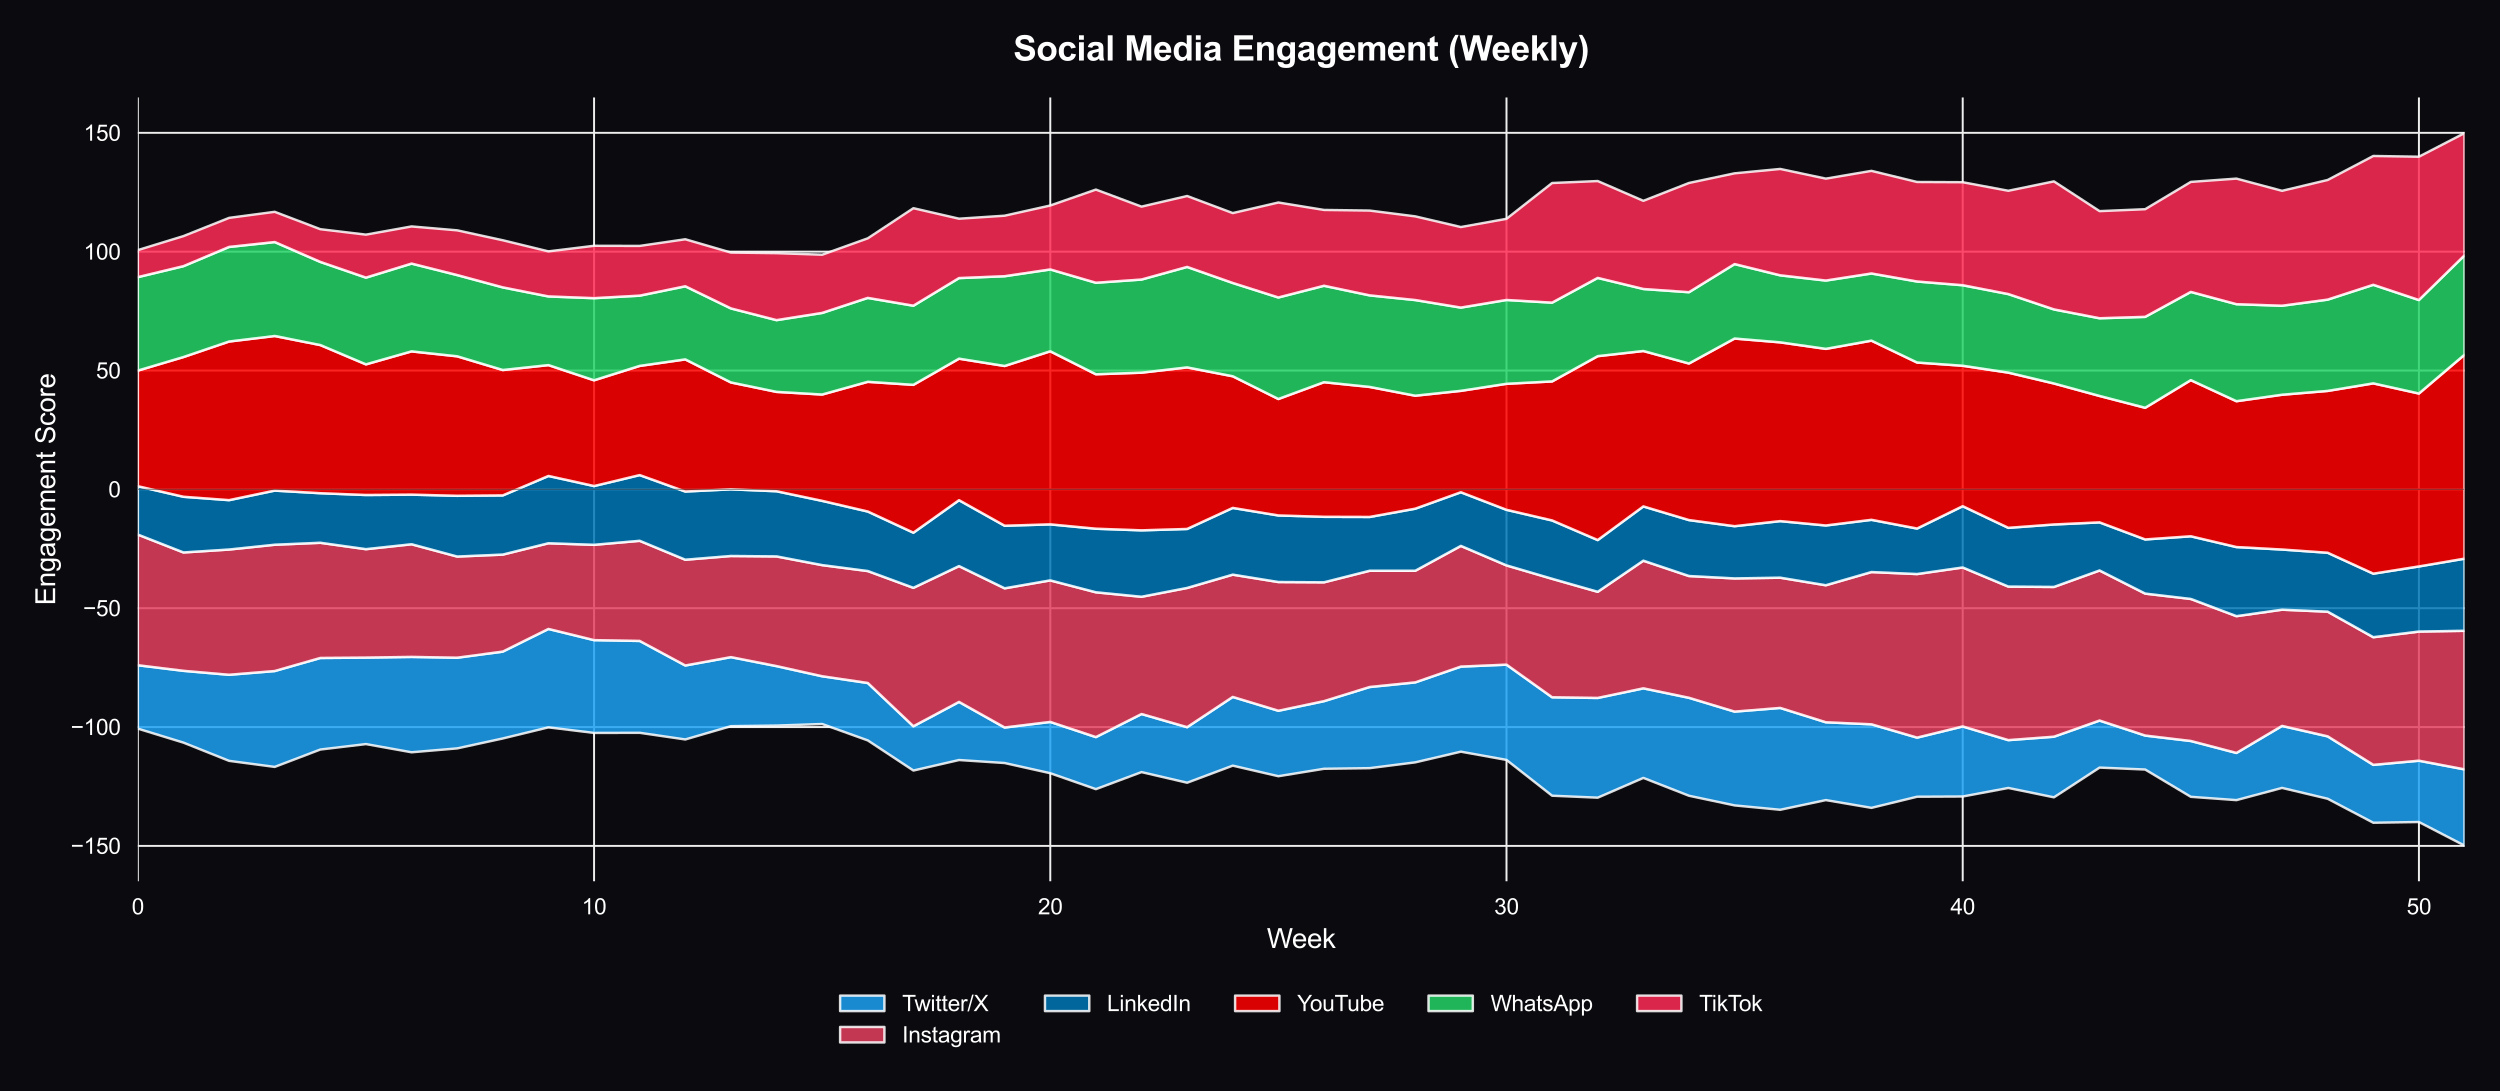<?xml version="1.0" encoding="utf-8" standalone="no"?>
<!DOCTYPE svg PUBLIC "-//W3C//DTD SVG 1.1//EN"
  "http://www.w3.org/Graphics/SVG/1.1/DTD/svg11.dtd">
<svg xmlns:xlink="http://www.w3.org/1999/xlink" viewBox="0 0 1015.464 443.322" xmlns="http://www.w3.org/2000/svg" version="1.1">
 <defs>
  <style type="text/css">*{stroke-linejoin: round; stroke-linecap: butt}</style>
 </defs>
 <g id="figure_1">
  <g id="patch_1">
   <path d="M 0 443.322 
L 1015.464 443.322 
L 1015.464 0 
L 0 0 
z
" style="fill: #0a0a0f"/>
  </g>
  <g id="axes_1">
   <g id="patch_2">
    <path d="M 55.994 357.952 
L 1001.064 357.952 
L 1001.064 39.592 
L 55.994 39.592 
z
" style="fill: #0a0a0f"/>
   </g>
   <g id="matplotlib.axis_1">
    <g id="xtick_1">
     <g id="line2d_1">
      <path d="M 55.994 357.952 
L 55.994 39.592 
" clip-path="url(#p0d29f11cd7)" style="fill: none; stroke: #eeeeee; stroke-width: 0.8; stroke-linecap: round"/>
     </g>
     <g id="text_1">
      <!-- 0 -->
      <g style="fill: #ffffff" transform="translate(53.491 371.394) scale(0.09 -0.09)">
       <defs>
        <path id="ArialMT-30" d="M 266 2259 
Q 266 3072 433 3567 
Q 600 4063 929 4331 
Q 1259 4600 1759 4600 
Q 2128 4600 2406 4451 
Q 2684 4303 2865 4023 
Q 3047 3744 3150 3342 
Q 3253 2941 3253 2259 
Q 3253 1453 3087 958 
Q 2922 463 2592 192 
Q 2263 -78 1759 -78 
Q 1097 -78 719 397 
Q 266 969 266 2259 
z
M 844 2259 
Q 844 1131 1108 757 
Q 1372 384 1759 384 
Q 2147 384 2411 759 
Q 2675 1134 2675 2259 
Q 2675 3391 2411 3762 
Q 2147 4134 1753 4134 
Q 1366 4134 1134 3806 
Q 844 3388 844 2259 
z
" transform="scale(0.016)"/>
       </defs>
       <use xlink:href="#ArialMT-30"/>
      </g>
     </g>
    </g>
    <g id="xtick_2">
     <g id="line2d_2">
      <path d="M 241.302 357.952 
L 241.302 39.592 
" clip-path="url(#p0d29f11cd7)" style="fill: none; stroke: #eeeeee; stroke-width: 0.8; stroke-linecap: round"/>
     </g>
     <g id="text_2">
      <!-- 10 -->
      <g style="fill: #ffffff" transform="translate(236.297 371.394) scale(0.09 -0.09)">
       <defs>
        <path id="ArialMT-31" d="M 2384 0 
L 1822 0 
L 1822 3584 
Q 1619 3391 1289 3197 
Q 959 3003 697 2906 
L 697 3450 
Q 1169 3672 1522 3987 
Q 1875 4303 2022 4600 
L 2384 4600 
L 2384 0 
z
" transform="scale(0.016)"/>
       </defs>
       <use xlink:href="#ArialMT-31"/>
       <use xlink:href="#ArialMT-30" transform="translate(55.615 0)"/>
      </g>
     </g>
    </g>
    <g id="xtick_3">
     <g id="line2d_3">
      <path d="M 426.61 357.952 
L 426.61 39.592 
" clip-path="url(#p0d29f11cd7)" style="fill: none; stroke: #eeeeee; stroke-width: 0.8; stroke-linecap: round"/>
     </g>
     <g id="text_3">
      <!-- 20 -->
      <g style="fill: #ffffff" transform="translate(421.605 371.394) scale(0.09 -0.09)">
       <defs>
        <path id="ArialMT-32" d="M 3222 541 
L 3222 0 
L 194 0 
Q 188 203 259 391 
Q 375 700 629 1000 
Q 884 1300 1366 1694 
Q 2113 2306 2375 2664 
Q 2638 3022 2638 3341 
Q 2638 3675 2398 3904 
Q 2159 4134 1775 4134 
Q 1369 4134 1125 3890 
Q 881 3647 878 3216 
L 300 3275 
Q 359 3922 746 4261 
Q 1134 4600 1788 4600 
Q 2447 4600 2831 4234 
Q 3216 3869 3216 3328 
Q 3216 3053 3103 2787 
Q 2991 2522 2730 2228 
Q 2469 1934 1863 1422 
Q 1356 997 1212 845 
Q 1069 694 975 541 
L 3222 541 
z
" transform="scale(0.016)"/>
       </defs>
       <use xlink:href="#ArialMT-32"/>
       <use xlink:href="#ArialMT-30" transform="translate(55.615 0)"/>
      </g>
     </g>
    </g>
    <g id="xtick_4">
     <g id="line2d_4">
      <path d="M 611.917 357.952 
L 611.917 39.592 
" clip-path="url(#p0d29f11cd7)" style="fill: none; stroke: #eeeeee; stroke-width: 0.8; stroke-linecap: round"/>
     </g>
     <g id="text_4">
      <!-- 30 -->
      <g style="fill: #ffffff" transform="translate(606.913 371.394) scale(0.09 -0.09)">
       <defs>
        <path id="ArialMT-33" d="M 269 1209 
L 831 1284 
Q 928 806 1161 595 
Q 1394 384 1728 384 
Q 2125 384 2398 659 
Q 2672 934 2672 1341 
Q 2672 1728 2419 1979 
Q 2166 2231 1775 2231 
Q 1616 2231 1378 2169 
L 1441 2663 
Q 1497 2656 1531 2656 
Q 1891 2656 2178 2843 
Q 2466 3031 2466 3422 
Q 2466 3731 2256 3934 
Q 2047 4138 1716 4138 
Q 1388 4138 1169 3931 
Q 950 3725 888 3313 
L 325 3413 
Q 428 3978 793 4289 
Q 1159 4600 1703 4600 
Q 2078 4600 2393 4439 
Q 2709 4278 2876 4000 
Q 3044 3722 3044 3409 
Q 3044 3113 2884 2869 
Q 2725 2625 2413 2481 
Q 2819 2388 3044 2092 
Q 3269 1797 3269 1353 
Q 3269 753 2831 336 
Q 2394 -81 1725 -81 
Q 1122 -81 723 278 
Q 325 638 269 1209 
z
" transform="scale(0.016)"/>
       </defs>
       <use xlink:href="#ArialMT-33"/>
       <use xlink:href="#ArialMT-30" transform="translate(55.615 0)"/>
      </g>
     </g>
    </g>
    <g id="xtick_5">
     <g id="line2d_5">
      <path d="M 797.225 357.952 
L 797.225 39.592 
" clip-path="url(#p0d29f11cd7)" style="fill: none; stroke: #eeeeee; stroke-width: 0.8; stroke-linecap: round"/>
     </g>
     <g id="text_5">
      <!-- 40 -->
      <g style="fill: #ffffff" transform="translate(792.22 371.394) scale(0.09 -0.09)">
       <defs>
        <path id="ArialMT-34" d="M 2069 0 
L 2069 1097 
L 81 1097 
L 81 1613 
L 2172 4581 
L 2631 4581 
L 2631 1613 
L 3250 1613 
L 3250 1097 
L 2631 1097 
L 2631 0 
L 2069 0 
z
M 2069 1613 
L 2069 3678 
L 634 1613 
L 2069 1613 
z
" transform="scale(0.016)"/>
       </defs>
       <use xlink:href="#ArialMT-34"/>
       <use xlink:href="#ArialMT-30" transform="translate(55.615 0)"/>
      </g>
     </g>
    </g>
    <g id="xtick_6">
     <g id="line2d_6">
      <path d="M 982.533 357.952 
L 982.533 39.592 
" clip-path="url(#p0d29f11cd7)" style="fill: none; stroke: #eeeeee; stroke-width: 0.8; stroke-linecap: round"/>
     </g>
     <g id="text_6">
      <!-- 50 -->
      <g style="fill: #ffffff" transform="translate(977.528 371.394) scale(0.09 -0.09)">
       <defs>
        <path id="ArialMT-35" d="M 266 1200 
L 856 1250 
Q 922 819 1161 601 
Q 1400 384 1738 384 
Q 2144 384 2425 690 
Q 2706 997 2706 1503 
Q 2706 1984 2436 2262 
Q 2166 2541 1728 2541 
Q 1456 2541 1237 2417 
Q 1019 2294 894 2097 
L 366 2166 
L 809 4519 
L 3088 4519 
L 3088 3981 
L 1259 3981 
L 1013 2750 
Q 1425 3038 1878 3038 
Q 2478 3038 2890 2622 
Q 3303 2206 3303 1553 
Q 3303 931 2941 478 
Q 2500 -78 1738 -78 
Q 1113 -78 717 272 
Q 322 622 266 1200 
z
" transform="scale(0.016)"/>
       </defs>
       <use xlink:href="#ArialMT-35"/>
       <use xlink:href="#ArialMT-30" transform="translate(55.615 0)"/>
      </g>
     </g>
    </g>
    <g id="text_7">
     <!-- Week -->
     <g style="fill: #ffffff" transform="translate(514.567 385.056) scale(0.11 -0.11)">
      <defs>
       <path id="ArialMT-57" d="M 1294 0 
L 78 4581 
L 700 4581 
L 1397 1578 
Q 1509 1106 1591 641 
Q 1766 1375 1797 1488 
L 2669 4581 
L 3400 4581 
L 4056 2263 
Q 4303 1400 4413 641 
Q 4500 1075 4641 1638 
L 5359 4581 
L 5969 4581 
L 4713 0 
L 4128 0 
L 3163 3491 
Q 3041 3928 3019 4028 
Q 2947 3713 2884 3491 
L 1913 0 
L 1294 0 
z
" transform="scale(0.016)"/>
       <path id="ArialMT-65" d="M 2694 1069 
L 3275 997 
Q 3138 488 2766 206 
Q 2394 -75 1816 -75 
Q 1088 -75 661 373 
Q 234 822 234 1631 
Q 234 2469 665 2931 
Q 1097 3394 1784 3394 
Q 2450 3394 2872 2941 
Q 3294 2488 3294 1666 
Q 3294 1616 3291 1516 
L 816 1516 
Q 847 969 1125 678 
Q 1403 388 1819 388 
Q 2128 388 2347 550 
Q 2566 713 2694 1069 
z
M 847 1978 
L 2700 1978 
Q 2663 2397 2488 2606 
Q 2219 2931 1791 2931 
Q 1403 2931 1139 2672 
Q 875 2413 847 1978 
z
" transform="scale(0.016)"/>
       <path id="ArialMT-6b" d="M 425 0 
L 425 4581 
L 988 4581 
L 988 1969 
L 2319 3319 
L 3047 3319 
L 1778 2088 
L 3175 0 
L 2481 0 
L 1384 1697 
L 988 1316 
L 988 0 
L 425 0 
z
" transform="scale(0.016)"/>
      </defs>
      <use xlink:href="#ArialMT-57"/>
      <use xlink:href="#ArialMT-65" transform="translate(92.635 0)"/>
      <use xlink:href="#ArialMT-65" transform="translate(148.25 0)"/>
      <use xlink:href="#ArialMT-6b" transform="translate(203.865 0)"/>
     </g>
    </g>
   </g>
   <g id="matplotlib.axis_2">
    <g id="ytick_1">
     <g id="line2d_7">
      <path d="M 55.994 343.589 
L 1001.064 343.589 
" clip-path="url(#p0d29f11cd7)" style="fill: none; stroke: #eeeeee; stroke-width: 0.8; stroke-linecap: round"/>
     </g>
     <g id="text_8">
      <!-- −150 -->
      <g style="fill: #ffffff" transform="translate(28.723 346.81) scale(0.09 -0.09)">
       <defs>
        <path id="ArialMT-2212" d="M 3381 1997 
L 356 1997 
L 356 2522 
L 3381 2522 
L 3381 1997 
z
" transform="scale(0.016)"/>
       </defs>
       <use xlink:href="#ArialMT-2212"/>
       <use xlink:href="#ArialMT-31" transform="translate(58.398 0)"/>
       <use xlink:href="#ArialMT-35" transform="translate(114.014 0)"/>
       <use xlink:href="#ArialMT-30" transform="translate(169.629 0)"/>
      </g>
     </g>
    </g>
    <g id="ytick_2">
     <g id="line2d_8">
      <path d="M 55.994 295.317 
L 1001.064 295.317 
" clip-path="url(#p0d29f11cd7)" style="fill: none; stroke: #eeeeee; stroke-width: 0.8; stroke-linecap: round"/>
     </g>
     <g id="text_9">
      <!-- −100 -->
      <g style="fill: #ffffff" transform="translate(28.723 298.538) scale(0.09 -0.09)">
       <use xlink:href="#ArialMT-2212"/>
       <use xlink:href="#ArialMT-31" transform="translate(58.398 0)"/>
       <use xlink:href="#ArialMT-30" transform="translate(114.014 0)"/>
       <use xlink:href="#ArialMT-30" transform="translate(169.629 0)"/>
      </g>
     </g>
    </g>
    <g id="ytick_3">
     <g id="line2d_9">
      <path d="M 55.994 247.044 
L 1001.064 247.044 
" clip-path="url(#p0d29f11cd7)" style="fill: none; stroke: #eeeeee; stroke-width: 0.8; stroke-linecap: round"/>
     </g>
     <g id="text_10">
      <!-- −50 -->
      <g style="fill: #ffffff" transform="translate(33.728 250.265) scale(0.09 -0.09)">
       <use xlink:href="#ArialMT-2212"/>
       <use xlink:href="#ArialMT-35" transform="translate(58.398 0)"/>
       <use xlink:href="#ArialMT-30" transform="translate(114.014 0)"/>
      </g>
     </g>
    </g>
    <g id="ytick_4">
     <g id="line2d_10">
      <path d="M 55.994 198.772 
L 1001.064 198.772 
" clip-path="url(#p0d29f11cd7)" style="fill: none; stroke: #eeeeee; stroke-width: 0.8; stroke-linecap: round"/>
     </g>
     <g id="text_11">
      <!-- 0 -->
      <g style="fill: #ffffff" transform="translate(43.989 201.993) scale(0.09 -0.09)">
       <use xlink:href="#ArialMT-30"/>
      </g>
     </g>
    </g>
    <g id="ytick_5">
     <g id="line2d_11">
      <path d="M 55.994 150.499 
L 1001.064 150.499 
" clip-path="url(#p0d29f11cd7)" style="fill: none; stroke: #eeeeee; stroke-width: 0.8; stroke-linecap: round"/>
     </g>
     <g id="text_12">
      <!-- 50 -->
      <g style="fill: #ffffff" transform="translate(38.984 153.72) scale(0.09 -0.09)">
       <use xlink:href="#ArialMT-35"/>
       <use xlink:href="#ArialMT-30" transform="translate(55.615 0)"/>
      </g>
     </g>
    </g>
    <g id="ytick_6">
     <g id="line2d_12">
      <path d="M 55.994 102.226 
L 1001.064 102.226 
" clip-path="url(#p0d29f11cd7)" style="fill: none; stroke: #eeeeee; stroke-width: 0.8; stroke-linecap: round"/>
     </g>
     <g id="text_13">
      <!-- 100 -->
      <g style="fill: #ffffff" transform="translate(33.979 105.447) scale(0.09 -0.09)">
       <use xlink:href="#ArialMT-31"/>
       <use xlink:href="#ArialMT-30" transform="translate(55.615 0)"/>
       <use xlink:href="#ArialMT-30" transform="translate(111.23 0)"/>
      </g>
     </g>
    </g>
    <g id="ytick_7">
     <g id="line2d_13">
      <path d="M 55.994 53.954 
L 1001.064 53.954 
" clip-path="url(#p0d29f11cd7)" style="fill: none; stroke: #eeeeee; stroke-width: 0.8; stroke-linecap: round"/>
     </g>
     <g id="text_14">
      <!-- 150 -->
      <g style="fill: #ffffff" transform="translate(33.979 57.175) scale(0.09 -0.09)">
       <use xlink:href="#ArialMT-31"/>
       <use xlink:href="#ArialMT-35" transform="translate(55.615 0)"/>
       <use xlink:href="#ArialMT-30" transform="translate(111.23 0)"/>
      </g>
     </g>
    </g>
    <g id="text_15">
     <!-- Engagement Score -->
     <g style="fill: #ffffff" transform="translate(22.408 245.854) rotate(-90) scale(0.11 -0.11)">
      <defs>
       <path id="ArialMT-45" d="M 506 0 
L 506 4581 
L 3819 4581 
L 3819 4041 
L 1113 4041 
L 1113 2638 
L 3647 2638 
L 3647 2100 
L 1113 2100 
L 1113 541 
L 3925 541 
L 3925 0 
L 506 0 
z
" transform="scale(0.016)"/>
       <path id="ArialMT-6e" d="M 422 0 
L 422 3319 
L 928 3319 
L 928 2847 
Q 1294 3394 1984 3394 
Q 2284 3394 2536 3286 
Q 2788 3178 2913 3003 
Q 3038 2828 3088 2588 
Q 3119 2431 3119 2041 
L 3119 0 
L 2556 0 
L 2556 2019 
Q 2556 2363 2490 2533 
Q 2425 2703 2258 2804 
Q 2091 2906 1866 2906 
Q 1506 2906 1245 2678 
Q 984 2450 984 1813 
L 984 0 
L 422 0 
z
" transform="scale(0.016)"/>
       <path id="ArialMT-67" d="M 319 -275 
L 866 -356 
Q 900 -609 1056 -725 
Q 1266 -881 1628 -881 
Q 2019 -881 2231 -725 
Q 2444 -569 2519 -288 
Q 2563 -116 2559 434 
Q 2191 0 1641 0 
Q 956 0 581 494 
Q 206 988 206 1678 
Q 206 2153 378 2554 
Q 550 2956 876 3175 
Q 1203 3394 1644 3394 
Q 2231 3394 2613 2919 
L 2613 3319 
L 3131 3319 
L 3131 450 
Q 3131 -325 2973 -648 
Q 2816 -972 2473 -1159 
Q 2131 -1347 1631 -1347 
Q 1038 -1347 672 -1080 
Q 306 -813 319 -275 
z
M 784 1719 
Q 784 1066 1043 766 
Q 1303 466 1694 466 
Q 2081 466 2343 764 
Q 2606 1063 2606 1700 
Q 2606 2309 2336 2618 
Q 2066 2928 1684 2928 
Q 1309 2928 1046 2623 
Q 784 2319 784 1719 
z
" transform="scale(0.016)"/>
       <path id="ArialMT-61" d="M 2588 409 
Q 2275 144 1986 34 
Q 1697 -75 1366 -75 
Q 819 -75 525 192 
Q 231 459 231 875 
Q 231 1119 342 1320 
Q 453 1522 633 1644 
Q 813 1766 1038 1828 
Q 1203 1872 1538 1913 
Q 2219 1994 2541 2106 
Q 2544 2222 2544 2253 
Q 2544 2597 2384 2738 
Q 2169 2928 1744 2928 
Q 1347 2928 1158 2789 
Q 969 2650 878 2297 
L 328 2372 
Q 403 2725 575 2942 
Q 747 3159 1072 3276 
Q 1397 3394 1825 3394 
Q 2250 3394 2515 3294 
Q 2781 3194 2906 3042 
Q 3031 2891 3081 2659 
Q 3109 2516 3109 2141 
L 3109 1391 
Q 3109 606 3145 398 
Q 3181 191 3288 0 
L 2700 0 
Q 2613 175 2588 409 
z
M 2541 1666 
Q 2234 1541 1622 1453 
Q 1275 1403 1131 1340 
Q 988 1278 909 1158 
Q 831 1038 831 891 
Q 831 666 1001 516 
Q 1172 366 1500 366 
Q 1825 366 2078 508 
Q 2331 650 2450 897 
Q 2541 1088 2541 1459 
L 2541 1666 
z
" transform="scale(0.016)"/>
       <path id="ArialMT-6d" d="M 422 0 
L 422 3319 
L 925 3319 
L 925 2853 
Q 1081 3097 1340 3245 
Q 1600 3394 1931 3394 
Q 2300 3394 2536 3241 
Q 2772 3088 2869 2813 
Q 3263 3394 3894 3394 
Q 4388 3394 4653 3120 
Q 4919 2847 4919 2278 
L 4919 0 
L 4359 0 
L 4359 2091 
Q 4359 2428 4304 2576 
Q 4250 2725 4106 2815 
Q 3963 2906 3769 2906 
Q 3419 2906 3187 2673 
Q 2956 2441 2956 1928 
L 2956 0 
L 2394 0 
L 2394 2156 
Q 2394 2531 2256 2718 
Q 2119 2906 1806 2906 
Q 1569 2906 1367 2781 
Q 1166 2656 1075 2415 
Q 984 2175 984 1722 
L 984 0 
L 422 0 
z
" transform="scale(0.016)"/>
       <path id="ArialMT-74" d="M 1650 503 
L 1731 6 
Q 1494 -44 1306 -44 
Q 1000 -44 831 53 
Q 663 150 594 308 
Q 525 466 525 972 
L 525 2881 
L 113 2881 
L 113 3319 
L 525 3319 
L 525 4141 
L 1084 4478 
L 1084 3319 
L 1650 3319 
L 1650 2881 
L 1084 2881 
L 1084 941 
Q 1084 700 1114 631 
Q 1144 563 1211 522 
Q 1278 481 1403 481 
Q 1497 481 1650 503 
z
" transform="scale(0.016)"/>
       <path id="ArialMT-20" transform="scale(0.016)"/>
       <path id="ArialMT-53" d="M 288 1472 
L 859 1522 
Q 900 1178 1048 958 
Q 1197 738 1509 602 
Q 1822 466 2213 466 
Q 2559 466 2825 569 
Q 3091 672 3220 851 
Q 3350 1031 3350 1244 
Q 3350 1459 3225 1620 
Q 3100 1781 2813 1891 
Q 2628 1963 1997 2114 
Q 1366 2266 1113 2400 
Q 784 2572 623 2826 
Q 463 3081 463 3397 
Q 463 3744 659 4045 
Q 856 4347 1234 4503 
Q 1613 4659 2075 4659 
Q 2584 4659 2973 4495 
Q 3363 4331 3572 4012 
Q 3781 3694 3797 3291 
L 3216 3247 
Q 3169 3681 2898 3903 
Q 2628 4125 2100 4125 
Q 1550 4125 1298 3923 
Q 1047 3722 1047 3438 
Q 1047 3191 1225 3031 
Q 1400 2872 2139 2705 
Q 2878 2538 3153 2413 
Q 3553 2228 3743 1945 
Q 3934 1663 3934 1294 
Q 3934 928 3725 604 
Q 3516 281 3123 101 
Q 2731 -78 2241 -78 
Q 1619 -78 1198 103 
Q 778 284 539 648 
Q 300 1013 288 1472 
z
" transform="scale(0.016)"/>
       <path id="ArialMT-63" d="M 2588 1216 
L 3141 1144 
Q 3050 572 2676 248 
Q 2303 -75 1759 -75 
Q 1078 -75 664 370 
Q 250 816 250 1647 
Q 250 2184 428 2587 
Q 606 2991 970 3192 
Q 1334 3394 1763 3394 
Q 2303 3394 2647 3120 
Q 2991 2847 3088 2344 
L 2541 2259 
Q 2463 2594 2264 2762 
Q 2066 2931 1784 2931 
Q 1359 2931 1093 2626 
Q 828 2322 828 1663 
Q 828 994 1084 691 
Q 1341 388 1753 388 
Q 2084 388 2306 591 
Q 2528 794 2588 1216 
z
" transform="scale(0.016)"/>
       <path id="ArialMT-6f" d="M 213 1659 
Q 213 2581 725 3025 
Q 1153 3394 1769 3394 
Q 2453 3394 2887 2945 
Q 3322 2497 3322 1706 
Q 3322 1066 3130 698 
Q 2938 331 2570 128 
Q 2203 -75 1769 -75 
Q 1072 -75 642 372 
Q 213 819 213 1659 
z
M 791 1659 
Q 791 1022 1069 705 
Q 1347 388 1769 388 
Q 2188 388 2466 706 
Q 2744 1025 2744 1678 
Q 2744 2294 2464 2611 
Q 2184 2928 1769 2928 
Q 1347 2928 1069 2612 
Q 791 2297 791 1659 
z
" transform="scale(0.016)"/>
       <path id="ArialMT-72" d="M 416 0 
L 416 3319 
L 922 3319 
L 922 2816 
Q 1116 3169 1280 3281 
Q 1444 3394 1641 3394 
Q 1925 3394 2219 3213 
L 2025 2691 
Q 1819 2813 1613 2813 
Q 1428 2813 1281 2702 
Q 1134 2591 1072 2394 
Q 978 2094 978 1738 
L 978 0 
L 416 0 
z
" transform="scale(0.016)"/>
      </defs>
      <use xlink:href="#ArialMT-45"/>
      <use xlink:href="#ArialMT-6e" transform="translate(66.699 0)"/>
      <use xlink:href="#ArialMT-67" transform="translate(122.314 0)"/>
      <use xlink:href="#ArialMT-61" transform="translate(177.93 0)"/>
      <use xlink:href="#ArialMT-67" transform="translate(233.545 0)"/>
      <use xlink:href="#ArialMT-65" transform="translate(289.16 0)"/>
      <use xlink:href="#ArialMT-6d" transform="translate(344.775 0)"/>
      <use xlink:href="#ArialMT-65" transform="translate(428.076 0)"/>
      <use xlink:href="#ArialMT-6e" transform="translate(483.691 0)"/>
      <use xlink:href="#ArialMT-74" transform="translate(539.307 0)"/>
      <use xlink:href="#ArialMT-20" transform="translate(567.09 0)"/>
      <use xlink:href="#ArialMT-53" transform="translate(594.873 0)"/>
      <use xlink:href="#ArialMT-63" transform="translate(661.572 0)"/>
      <use xlink:href="#ArialMT-6f" transform="translate(711.572 0)"/>
      <use xlink:href="#ArialMT-72" transform="translate(767.188 0)"/>
      <use xlink:href="#ArialMT-65" transform="translate(800.488 0)"/>
     </g>
    </g>
   </g>
   <g id="FillBetweenPolyCollection_1">
    <defs>
     <path id="m91af6828e8" d="M 55.994 -173.118 
L 55.994 -147.364 
L 74.525 -141.672 
L 93.055 -134.272 
L 111.586 -131.814 
L 130.117 -138.873 
L 148.648 -141.084 
L 167.179 -137.751 
L 185.709 -139.334 
L 204.24 -143.366 
L 222.771 -147.884 
L 241.302 -145.613 
L 259.833 -145.665 
L 278.363 -142.963 
L 296.894 -148.363 
L 315.425 -148.607 
L 333.956 -149.237 
L 352.486 -142.578 
L 371.017 -130.341 
L 389.548 -134.608 
L 408.079 -133.39 
L 426.61 -129.251 
L 445.14 -122.783 
L 463.671 -129.704 
L 482.202 -125.388 
L 500.733 -132.325 
L 519.264 -128.032 
L 537.794 -131.052 
L 556.325 -131.305 
L 574.856 -133.658 
L 593.387 -137.998 
L 611.917 -134.654 
L 630.448 -120.113 
L 648.979 -119.317 
L 667.51 -127.348 
L 686.041 -120.097 
L 704.571 -116.173 
L 723.102 -114.402 
L 741.633 -118.334 
L 760.164 -115.18 
L 778.694 -119.698 
L 797.225 -119.793 
L 815.756 -123.264 
L 834.287 -119.455 
L 852.818 -131.536 
L 871.348 -130.751 
L 889.879 -119.666 
L 908.41 -118.323 
L 926.941 -123.283 
L 945.472 -118.88 
L 964.002 -109.131 
L 982.533 -109.433 
L 1001.064 -99.841 
L 1001.064 -130.81 
L 1001.064 -130.81 
L 982.533 -134.337 
L 964.002 -132.646 
L 945.472 -144.222 
L 926.941 -148.466 
L 908.41 -137.482 
L 889.879 -142.344 
L 871.348 -144.548 
L 852.818 -150.645 
L 834.287 -144.082 
L 815.756 -142.692 
L 797.225 -148.254 
L 778.694 -143.707 
L 760.164 -149.12 
L 741.633 -149.947 
L 723.102 -155.77 
L 704.571 -154.273 
L 686.041 -159.883 
L 667.51 -163.73 
L 648.979 -159.826 
L 630.448 -160.101 
L 611.917 -173.35 
L 593.387 -172.556 
L 574.856 -166.146 
L 556.325 -164.263 
L 537.794 -158.52 
L 519.264 -154.619 
L 500.733 -160.234 
L 482.202 -147.952 
L 463.671 -153.292 
L 445.14 -143.921 
L 426.61 -150.082 
L 408.079 -147.816 
L 389.548 -158.213 
L 371.017 -148.323 
L 352.486 -165.904 
L 333.956 -168.636 
L 315.425 -172.757 
L 296.894 -176.404 
L 278.363 -173.006 
L 259.833 -182.984 
L 241.302 -183.311 
L 222.771 -187.85 
L 204.24 -178.658 
L 185.709 -176.166 
L 167.179 -176.493 
L 148.648 -176.213 
L 130.117 -176.063 
L 111.586 -170.755 
L 93.055 -169.236 
L 74.525 -170.844 
L 55.994 -173.118 
z
" style="stroke: #ffffff; stroke-opacity: 0.85"/>
    </defs>
    <g clip-path="url(#p0d29f11cd7)">
     <use xlink:href="#m91af6828e8" x="0" y="443.322" style="fill: #1da1f2; fill-opacity: 0.85; stroke: #ffffff; stroke-opacity: 0.85"/>
    </g>
   </g>
   <g id="FillBetweenPolyCollection_2">
    <defs>
     <path id="mb4e270656f" d="M 55.994 -226.184 
L 55.994 -173.118 
L 74.525 -170.844 
L 93.055 -169.236 
L 111.586 -170.755 
L 130.117 -176.063 
L 148.648 -176.213 
L 167.179 -176.493 
L 185.709 -176.166 
L 204.24 -178.658 
L 222.771 -187.85 
L 241.302 -183.311 
L 259.833 -182.984 
L 278.363 -173.006 
L 296.894 -176.404 
L 315.425 -172.757 
L 333.956 -168.636 
L 352.486 -165.904 
L 371.017 -148.323 
L 389.548 -158.213 
L 408.079 -147.816 
L 426.61 -150.082 
L 445.14 -143.921 
L 463.671 -153.292 
L 482.202 -147.952 
L 500.733 -160.234 
L 519.264 -154.619 
L 537.794 -158.52 
L 556.325 -164.263 
L 574.856 -166.146 
L 593.387 -172.556 
L 611.917 -173.35 
L 630.448 -160.101 
L 648.979 -159.826 
L 667.51 -163.73 
L 686.041 -159.883 
L 704.571 -154.273 
L 723.102 -155.77 
L 741.633 -149.947 
L 760.164 -149.12 
L 778.694 -143.707 
L 797.225 -148.254 
L 815.756 -142.692 
L 834.287 -144.082 
L 852.818 -150.645 
L 871.348 -144.548 
L 889.879 -142.344 
L 908.41 -137.482 
L 926.941 -148.466 
L 945.472 -144.222 
L 964.002 -132.646 
L 982.533 -134.337 
L 1001.064 -130.81 
L 1001.064 -187.104 
L 1001.064 -187.104 
L 982.533 -186.793 
L 964.002 -184.493 
L 945.472 -194.869 
L 926.941 -195.676 
L 908.41 -193.045 
L 889.879 -200.029 
L 871.348 -202.213 
L 852.818 -211.596 
L 834.287 -204.906 
L 815.756 -205.059 
L 797.225 -212.821 
L 778.694 -210.153 
L 760.164 -210.962 
L 741.633 -205.6 
L 723.102 -208.674 
L 704.571 -208.374 
L 686.041 -209.349 
L 667.51 -215.573 
L 648.979 -202.94 
L 630.448 -208.222 
L 611.917 -213.669 
L 593.387 -221.583 
L 574.856 -211.473 
L 556.325 -211.485 
L 537.794 -206.795 
L 519.264 -206.909 
L 500.733 -209.906 
L 482.202 -204.505 
L 463.671 -200.92 
L 445.14 -202.742 
L 426.61 -207.575 
L 408.079 -204.353 
L 389.548 -213.38 
L 371.017 -204.556 
L 352.486 -211.372 
L 333.956 -213.783 
L 315.425 -217.313 
L 296.894 -217.487 
L 278.363 -215.971 
L 259.833 -223.654 
L 241.302 -222.026 
L 222.771 -222.658 
L 204.24 -218.057 
L 185.709 -217.259 
L 167.179 -222.253 
L 148.648 -220.259 
L 130.117 -222.853 
L 111.586 -222.058 
L 93.055 -220.112 
L 74.525 -218.924 
L 55.994 -226.184 
z
" style="stroke: #ffffff; stroke-opacity: 0.85"/>
    </defs>
    <g clip-path="url(#p0d29f11cd7)">
     <use xlink:href="#mb4e270656f" x="0" y="443.322" style="fill: #e4405f; fill-opacity: 0.85; stroke: #ffffff; stroke-opacity: 0.85"/>
    </g>
   </g>
   <g id="FillBetweenPolyCollection_3">
    <defs>
     <path id="macdea626dd" d="M 55.994 -245.83 
L 55.994 -226.184 
L 74.525 -218.924 
L 93.055 -220.112 
L 111.586 -222.058 
L 130.117 -222.853 
L 148.648 -220.259 
L 167.179 -222.253 
L 185.709 -217.259 
L 204.24 -218.057 
L 222.771 -222.658 
L 241.302 -222.026 
L 259.833 -223.654 
L 278.363 -215.971 
L 296.894 -217.487 
L 315.425 -217.313 
L 333.956 -213.783 
L 352.486 -211.372 
L 371.017 -204.556 
L 389.548 -213.38 
L 408.079 -204.353 
L 426.61 -207.575 
L 445.14 -202.742 
L 463.671 -200.92 
L 482.202 -204.505 
L 500.733 -209.906 
L 519.264 -206.909 
L 537.794 -206.795 
L 556.325 -211.485 
L 574.856 -211.473 
L 593.387 -221.583 
L 611.917 -213.669 
L 630.448 -208.222 
L 648.979 -202.94 
L 667.51 -215.573 
L 686.041 -209.349 
L 704.571 -208.374 
L 723.102 -208.674 
L 741.633 -205.6 
L 760.164 -210.962 
L 778.694 -210.153 
L 797.225 -212.821 
L 815.756 -205.059 
L 834.287 -204.906 
L 852.818 -211.596 
L 871.348 -202.213 
L 889.879 -200.029 
L 908.41 -193.045 
L 926.941 -195.676 
L 945.472 -194.869 
L 964.002 -184.493 
L 982.533 -186.793 
L 1001.064 -187.104 
L 1001.064 -216.404 
L 1001.064 -216.404 
L 982.533 -213.246 
L 964.002 -210.305 
L 945.472 -218.803 
L 926.941 -220.113 
L 908.41 -221.113 
L 889.879 -225.492 
L 871.348 -224.206 
L 852.818 -231.139 
L 834.287 -230.29 
L 815.756 -228.92 
L 797.225 -237.713 
L 778.694 -228.635 
L 760.164 -232.179 
L 741.633 -229.879 
L 723.102 -231.658 
L 704.571 -229.591 
L 686.041 -232.074 
L 667.51 -237.616 
L 648.979 -223.96 
L 630.448 -231.921 
L 611.917 -236.245 
L 593.387 -243.373 
L 574.856 -236.696 
L 556.325 -233.342 
L 537.794 -233.4 
L 519.264 -233.949 
L 500.733 -237.016 
L 482.202 -228.466 
L 463.671 -227.907 
L 445.14 -228.568 
L 426.61 -230.335 
L 408.079 -229.771 
L 389.548 -240.149 
L 371.017 -226.953 
L 352.486 -235.55 
L 333.956 -239.878 
L 315.425 -243.785 
L 296.894 -244.574 
L 278.363 -243.672 
L 259.833 -250.347 
L 241.302 -245.901 
L 222.771 -249.992 
L 204.24 -242.095 
L 185.709 -241.931 
L 167.179 -242.412 
L 148.648 -242.262 
L 130.117 -242.991 
L 111.586 -244.048 
L 93.055 -240.17 
L 74.525 -241.541 
L 55.994 -245.83 
z
" style="stroke: #ffffff; stroke-opacity: 0.85"/>
    </defs>
    <g clip-path="url(#p0d29f11cd7)">
     <use xlink:href="#macdea626dd" x="0" y="443.322" style="fill: #0077b5; fill-opacity: 0.85; stroke: #ffffff; stroke-opacity: 0.85"/>
    </g>
   </g>
   <g id="FillBetweenPolyCollection_4">
    <defs>
     <path id="m2505dd6491" d="M 55.994 -292.788 
L 55.994 -245.83 
L 74.525 -241.541 
L 93.055 -240.17 
L 111.586 -244.048 
L 130.117 -242.991 
L 148.648 -242.262 
L 167.179 -242.412 
L 185.709 -241.931 
L 204.24 -242.095 
L 222.771 -249.992 
L 241.302 -245.901 
L 259.833 -250.347 
L 278.363 -243.672 
L 296.894 -244.574 
L 315.425 -243.785 
L 333.956 -239.878 
L 352.486 -235.55 
L 371.017 -226.953 
L 389.548 -240.149 
L 408.079 -229.771 
L 426.61 -230.335 
L 445.14 -228.568 
L 463.671 -227.907 
L 482.202 -228.466 
L 500.733 -237.016 
L 519.264 -233.949 
L 537.794 -233.4 
L 556.325 -233.342 
L 574.856 -236.696 
L 593.387 -243.373 
L 611.917 -236.245 
L 630.448 -231.921 
L 648.979 -223.96 
L 667.51 -237.616 
L 686.041 -232.074 
L 704.571 -229.591 
L 723.102 -231.658 
L 741.633 -229.879 
L 760.164 -232.179 
L 778.694 -228.635 
L 797.225 -237.713 
L 815.756 -228.92 
L 834.287 -230.29 
L 852.818 -231.139 
L 871.348 -224.206 
L 889.879 -225.492 
L 908.41 -221.113 
L 926.941 -220.113 
L 945.472 -218.803 
L 964.002 -210.305 
L 982.533 -213.246 
L 1001.064 -216.404 
L 1001.064 -299.25 
L 1001.064 -299.25 
L 982.533 -283.482 
L 964.002 -287.602 
L 945.472 -284.537 
L 926.941 -282.983 
L 908.41 -280.358 
L 889.879 -288.91 
L 871.348 -277.682 
L 852.818 -282.491 
L 834.287 -287.559 
L 815.756 -291.97 
L 797.225 -294.757 
L 778.694 -296.072 
L 760.164 -304.955 
L 741.633 -301.612 
L 723.102 -304.263 
L 704.571 -305.809 
L 686.041 -295.672 
L 667.51 -300.752 
L 648.979 -298.651 
L 630.448 -288.393 
L 611.917 -287.426 
L 593.387 -284.564 
L 574.856 -282.592 
L 556.325 -286.155 
L 537.794 -288.076 
L 519.264 -281.253 
L 500.733 -290.488 
L 482.202 -294.089 
L 463.671 -291.95 
L 445.14 -291.3 
L 426.61 -300.633 
L 408.079 -294.664 
L 389.548 -297.631 
L 371.017 -287.002 
L 352.486 -288.23 
L 333.956 -283.068 
L 315.425 -284.146 
L 296.894 -287.979 
L 278.363 -297.341 
L 259.833 -294.692 
L 241.302 -288.851 
L 222.771 -295.021 
L 204.24 -293.025 
L 185.709 -298.595 
L 167.179 -300.596 
L 148.648 -295.322 
L 130.117 -303.162 
L 111.586 -306.846 
L 93.055 -304.597 
L 74.525 -298.292 
L 55.994 -292.788 
z
" style="stroke: #ffffff; stroke-opacity: 0.85"/>
    </defs>
    <g clip-path="url(#p0d29f11cd7)">
     <use xlink:href="#m2505dd6491" x="0" y="443.322" style="fill: #ff0000; fill-opacity: 0.85; stroke: #ffffff; stroke-opacity: 0.85"/>
    </g>
   </g>
   <g id="FillBetweenPolyCollection_5">
    <defs>
     <path id="m7014ef98af" d="M 55.994 -330.751 
L 55.994 -292.788 
L 74.525 -298.292 
L 93.055 -304.597 
L 111.586 -306.846 
L 130.117 -303.162 
L 148.648 -295.322 
L 167.179 -300.596 
L 185.709 -298.595 
L 204.24 -293.025 
L 222.771 -295.021 
L 241.302 -288.851 
L 259.833 -294.692 
L 278.363 -297.341 
L 296.894 -287.979 
L 315.425 -284.146 
L 333.956 -283.068 
L 352.486 -288.23 
L 371.017 -287.002 
L 389.548 -297.631 
L 408.079 -294.664 
L 426.61 -300.633 
L 445.14 -291.3 
L 463.671 -291.95 
L 482.202 -294.089 
L 500.733 -290.488 
L 519.264 -281.253 
L 537.794 -288.076 
L 556.325 -286.155 
L 574.856 -282.592 
L 593.387 -284.564 
L 611.917 -287.426 
L 630.448 -288.393 
L 648.979 -298.651 
L 667.51 -300.752 
L 686.041 -295.672 
L 704.571 -305.809 
L 723.102 -304.263 
L 741.633 -301.612 
L 760.164 -304.955 
L 778.694 -296.072 
L 797.225 -294.757 
L 815.756 -291.97 
L 834.287 -287.559 
L 852.818 -282.491 
L 871.348 -277.682 
L 889.879 -288.91 
L 908.41 -280.358 
L 926.941 -282.983 
L 945.472 -284.537 
L 964.002 -287.602 
L 982.533 -283.482 
L 1001.064 -299.25 
L 1001.064 -339.608 
L 1001.064 -339.608 
L 982.533 -321.46 
L 964.002 -327.638 
L 945.472 -321.618 
L 926.941 -319.137 
L 908.41 -319.765 
L 889.879 -324.746 
L 871.348 -314.617 
L 852.818 -314.054 
L 834.287 -317.644 
L 815.756 -323.875 
L 797.225 -327.469 
L 778.694 -328.98 
L 760.164 -332.238 
L 741.633 -329.368 
L 723.102 -331.489 
L 704.571 -336.058 
L 686.041 -324.628 
L 667.51 -325.939 
L 648.979 -330.441 
L 630.448 -320.39 
L 611.917 -321.478 
L 593.387 -318.381 
L 574.856 -321.449 
L 556.325 -323.349 
L 537.794 -327.25 
L 519.264 -322.489 
L 500.733 -328.385 
L 482.202 -334.899 
L 463.671 -329.776 
L 445.14 -328.471 
L 426.61 -333.876 
L 408.079 -331.129 
L 389.548 -330.371 
L 371.017 -319.148 
L 352.486 -322.318 
L 333.956 -316.216 
L 315.425 -313.284 
L 296.894 -318.045 
L 278.363 -327.036 
L 259.833 -323.234 
L 241.302 -322.212 
L 222.771 -322.916 
L 204.24 -326.591 
L 185.709 -331.595 
L 167.179 -336.256 
L 148.648 -330.555 
L 130.117 -336.936 
L 111.586 -345.005 
L 93.055 -343.016 
L 74.525 -335.208 
L 55.994 -330.751 
z
" style="stroke: #ffffff; stroke-opacity: 0.85"/>
    </defs>
    <g clip-path="url(#p0d29f11cd7)">
     <use xlink:href="#m7014ef98af" x="0" y="443.322" style="fill: #25d366; fill-opacity: 0.85; stroke: #ffffff; stroke-opacity: 0.85"/>
    </g>
   </g>
   <g id="FillBetweenPolyCollection_6">
    <defs>
     <path id="mec2929b222" d="M 55.994 -341.737 
L 55.994 -330.751 
L 74.525 -335.208 
L 93.055 -343.016 
L 111.586 -345.005 
L 130.117 -336.936 
L 148.648 -330.555 
L 167.179 -336.256 
L 185.709 -331.595 
L 204.24 -326.591 
L 222.771 -322.916 
L 241.302 -322.212 
L 259.833 -323.234 
L 278.363 -327.036 
L 296.894 -318.045 
L 315.425 -313.284 
L 333.956 -316.216 
L 352.486 -322.318 
L 371.017 -319.148 
L 389.548 -330.371 
L 408.079 -331.129 
L 426.61 -333.876 
L 445.14 -328.471 
L 463.671 -329.776 
L 482.202 -334.899 
L 500.733 -328.385 
L 519.264 -322.489 
L 537.794 -327.25 
L 556.325 -323.349 
L 574.856 -321.449 
L 593.387 -318.381 
L 611.917 -321.478 
L 630.448 -320.39 
L 648.979 -330.441 
L 667.51 -325.939 
L 686.041 -324.628 
L 704.571 -336.058 
L 723.102 -331.489 
L 741.633 -329.368 
L 760.164 -332.238 
L 778.694 -328.98 
L 797.225 -327.469 
L 815.756 -323.875 
L 834.287 -317.644 
L 852.818 -314.054 
L 871.348 -314.617 
L 889.879 -324.746 
L 908.41 -319.765 
L 926.941 -319.137 
L 945.472 -321.618 
L 964.002 -327.638 
L 982.533 -321.46 
L 1001.064 -339.608 
L 1001.064 -389.259 
L 1001.064 -389.259 
L 982.533 -379.668 
L 964.002 -379.969 
L 945.472 -370.221 
L 926.941 -365.817 
L 908.41 -370.777 
L 889.879 -369.434 
L 871.348 -358.35 
L 852.818 -357.564 
L 834.287 -369.646 
L 815.756 -365.836 
L 797.225 -369.307 
L 778.694 -369.402 
L 760.164 -373.921 
L 741.633 -370.767 
L 723.102 -374.699 
L 704.571 -372.927 
L 686.041 -369.003 
L 667.51 -361.752 
L 648.979 -369.784 
L 630.448 -368.988 
L 611.917 -354.446 
L 593.387 -351.102 
L 574.856 -355.442 
L 556.325 -357.795 
L 537.794 -358.049 
L 519.264 -361.069 
L 500.733 -356.776 
L 482.202 -363.713 
L 463.671 -359.397 
L 445.14 -366.318 
L 426.61 -359.85 
L 408.079 -355.711 
L 389.548 -354.492 
L 371.017 -358.76 
L 352.486 -346.522 
L 333.956 -339.863 
L 315.425 -340.493 
L 296.894 -340.738 
L 278.363 -346.138 
L 259.833 -343.436 
L 241.302 -343.487 
L 222.771 -341.217 
L 204.24 -345.734 
L 185.709 -349.766 
L 167.179 -351.35 
L 148.648 -348.017 
L 130.117 -350.227 
L 111.586 -357.286 
L 93.055 -354.828 
L 74.525 -347.428 
L 55.994 -341.737 
z
" style="stroke: #ffffff; stroke-opacity: 0.85"/>
    </defs>
    <g clip-path="url(#p0d29f11cd7)">
     <use xlink:href="#mec2929b222" x="0" y="443.322" style="fill: #fe2c55; fill-opacity: 0.85; stroke: #ffffff; stroke-opacity: 0.85"/>
    </g>
   </g>
   <g id="line2d_14">
    <path d="M 55.994 198.772 
L 1001.064 198.772 
" clip-path="url(#p0d29f11cd7)" style="fill: none; stroke: #333333; stroke-opacity: 0.5; stroke-width: 0.5; stroke-linecap: round"/>
   </g>
   <g id="text_16">
    <!-- Social Media Engagement (Weekly) -->
    <g style="fill: #ffffff" transform="translate(411.573 24.592) scale(0.14 -0.14)">
     <defs>
      <path id="Arial-BoldMT-53" d="M 231 1491 
L 1131 1578 
Q 1213 1125 1461 912 
Q 1709 700 2131 700 
Q 2578 700 2804 889 
Q 3031 1078 3031 1331 
Q 3031 1494 2936 1608 
Q 2841 1722 2603 1806 
Q 2441 1863 1863 2006 
Q 1119 2191 819 2459 
Q 397 2838 397 3381 
Q 397 3731 595 4036 
Q 794 4341 1167 4500 
Q 1541 4659 2069 4659 
Q 2931 4659 3367 4281 
Q 3803 3903 3825 3272 
L 2900 3231 
Q 2841 3584 2645 3739 
Q 2450 3894 2059 3894 
Q 1656 3894 1428 3728 
Q 1281 3622 1281 3444 
Q 1281 3281 1419 3166 
Q 1594 3019 2269 2859 
Q 2944 2700 3267 2529 
Q 3591 2359 3773 2064 
Q 3956 1769 3956 1334 
Q 3956 941 3737 597 
Q 3519 253 3119 86 
Q 2719 -81 2122 -81 
Q 1253 -81 787 320 
Q 322 722 231 1491 
z
" transform="scale(0.016)"/>
      <path id="Arial-BoldMT-6f" d="M 256 1706 
Q 256 2144 472 2553 
Q 688 2963 1083 3178 
Q 1478 3394 1966 3394 
Q 2719 3394 3200 2905 
Q 3681 2416 3681 1669 
Q 3681 916 3195 420 
Q 2709 -75 1972 -75 
Q 1516 -75 1102 131 
Q 688 338 472 736 
Q 256 1134 256 1706 
z
M 1156 1659 
Q 1156 1166 1390 903 
Q 1625 641 1969 641 
Q 2313 641 2545 903 
Q 2778 1166 2778 1666 
Q 2778 2153 2545 2415 
Q 2313 2678 1969 2678 
Q 1625 2678 1390 2415 
Q 1156 2153 1156 1659 
z
" transform="scale(0.016)"/>
      <path id="Arial-BoldMT-63" d="M 3353 2338 
L 2488 2181 
Q 2444 2441 2289 2572 
Q 2134 2703 1888 2703 
Q 1559 2703 1364 2476 
Q 1169 2250 1169 1719 
Q 1169 1128 1367 884 
Q 1566 641 1900 641 
Q 2150 641 2309 783 
Q 2469 925 2534 1272 
L 3397 1125 
Q 3263 531 2881 228 
Q 2500 -75 1859 -75 
Q 1131 -75 698 384 
Q 266 844 266 1656 
Q 266 2478 700 2936 
Q 1134 3394 1875 3394 
Q 2481 3394 2839 3133 
Q 3197 2872 3353 2338 
z
" transform="scale(0.016)"/>
      <path id="Arial-BoldMT-69" d="M 459 3769 
L 459 4581 
L 1338 4581 
L 1338 3769 
L 459 3769 
z
M 459 0 
L 459 3319 
L 1338 3319 
L 1338 0 
L 459 0 
z
" transform="scale(0.016)"/>
      <path id="Arial-BoldMT-61" d="M 1116 2306 
L 319 2450 
Q 453 2931 781 3162 
Q 1109 3394 1756 3394 
Q 2344 3394 2631 3255 
Q 2919 3116 3036 2902 
Q 3153 2688 3153 2116 
L 3144 1091 
Q 3144 653 3186 445 
Q 3228 238 3344 0 
L 2475 0 
Q 2441 88 2391 259 
Q 2369 338 2359 363 
Q 2134 144 1878 34 
Q 1622 -75 1331 -75 
Q 819 -75 523 203 
Q 228 481 228 906 
Q 228 1188 362 1408 
Q 497 1628 739 1745 
Q 981 1863 1438 1950 
Q 2053 2066 2291 2166 
L 2291 2253 
Q 2291 2506 2166 2614 
Q 2041 2722 1694 2722 
Q 1459 2722 1328 2630 
Q 1197 2538 1116 2306 
z
M 2291 1594 
Q 2122 1538 1756 1459 
Q 1391 1381 1278 1306 
Q 1106 1184 1106 997 
Q 1106 813 1243 678 
Q 1381 544 1594 544 
Q 1831 544 2047 700 
Q 2206 819 2256 991 
Q 2291 1103 2291 1419 
L 2291 1594 
z
" transform="scale(0.016)"/>
      <path id="Arial-BoldMT-6c" d="M 459 0 
L 459 4581 
L 1338 4581 
L 1338 0 
L 459 0 
z
" transform="scale(0.016)"/>
      <path id="Arial-BoldMT-20" transform="scale(0.016)"/>
      <path id="Arial-BoldMT-4d" d="M 453 0 
L 453 4581 
L 1838 4581 
L 2669 1456 
L 3491 4581 
L 4878 4581 
L 4878 0 
L 4019 0 
L 4019 3606 
L 3109 0 
L 2219 0 
L 1313 3606 
L 1313 0 
L 453 0 
z
" transform="scale(0.016)"/>
      <path id="Arial-BoldMT-65" d="M 2381 1056 
L 3256 909 
Q 3088 428 2723 176 
Q 2359 -75 1813 -75 
Q 947 -75 531 491 
Q 203 944 203 1634 
Q 203 2459 634 2926 
Q 1066 3394 1725 3394 
Q 2466 3394 2894 2905 
Q 3322 2416 3303 1406 
L 1103 1406 
Q 1113 1016 1316 798 
Q 1519 581 1822 581 
Q 2028 581 2168 693 
Q 2309 806 2381 1056 
z
M 2431 1944 
Q 2422 2325 2234 2523 
Q 2047 2722 1778 2722 
Q 1491 2722 1303 2513 
Q 1116 2303 1119 1944 
L 2431 1944 
z
" transform="scale(0.016)"/>
      <path id="Arial-BoldMT-64" d="M 3503 0 
L 2688 0 
L 2688 488 
Q 2484 203 2207 64 
Q 1931 -75 1650 -75 
Q 1078 -75 670 386 
Q 263 847 263 1672 
Q 263 2516 659 2955 
Q 1056 3394 1663 3394 
Q 2219 3394 2625 2931 
L 2625 4581 
L 3503 4581 
L 3503 0 
z
M 1159 1731 
Q 1159 1200 1306 963 
Q 1519 619 1900 619 
Q 2203 619 2415 876 
Q 2628 1134 2628 1647 
Q 2628 2219 2422 2470 
Q 2216 2722 1894 2722 
Q 1581 2722 1370 2473 
Q 1159 2225 1159 1731 
z
" transform="scale(0.016)"/>
      <path id="Arial-BoldMT-45" d="M 466 0 
L 466 4581 
L 3863 4581 
L 3863 3806 
L 1391 3806 
L 1391 2791 
L 3691 2791 
L 3691 2019 
L 1391 2019 
L 1391 772 
L 3950 772 
L 3950 0 
L 466 0 
z
" transform="scale(0.016)"/>
      <path id="Arial-BoldMT-6e" d="M 3478 0 
L 2600 0 
L 2600 1694 
Q 2600 2231 2544 2389 
Q 2488 2547 2361 2634 
Q 2234 2722 2056 2722 
Q 1828 2722 1647 2597 
Q 1466 2472 1398 2265 
Q 1331 2059 1331 1503 
L 1331 0 
L 453 0 
L 453 3319 
L 1269 3319 
L 1269 2831 
Q 1703 3394 2363 3394 
Q 2653 3394 2893 3289 
Q 3134 3184 3257 3021 
Q 3381 2859 3429 2653 
Q 3478 2447 3478 2063 
L 3478 0 
z
" transform="scale(0.016)"/>
      <path id="Arial-BoldMT-67" d="M 378 -219 
L 1381 -341 
Q 1406 -516 1497 -581 
Q 1622 -675 1891 -675 
Q 2234 -675 2406 -572 
Q 2522 -503 2581 -350 
Q 2622 -241 2622 53 
L 2622 538 
Q 2228 0 1628 0 
Q 959 0 569 566 
Q 263 1013 263 1678 
Q 263 2513 664 2953 
Q 1066 3394 1663 3394 
Q 2278 3394 2678 2853 
L 2678 3319 
L 3500 3319 
L 3500 341 
Q 3500 -247 3403 -537 
Q 3306 -828 3131 -993 
Q 2956 -1159 2664 -1253 
Q 2372 -1347 1925 -1347 
Q 1081 -1347 728 -1058 
Q 375 -769 375 -325 
Q 375 -281 378 -219 
z
M 1163 1728 
Q 1163 1200 1367 954 
Q 1572 709 1872 709 
Q 2194 709 2416 961 
Q 2638 1213 2638 1706 
Q 2638 2222 2425 2472 
Q 2213 2722 1888 2722 
Q 1572 2722 1367 2476 
Q 1163 2231 1163 1728 
z
" transform="scale(0.016)"/>
      <path id="Arial-BoldMT-6d" d="M 394 3319 
L 1203 3319 
L 1203 2866 
Q 1638 3394 2238 3394 
Q 2556 3394 2790 3262 
Q 3025 3131 3175 2866 
Q 3394 3131 3647 3262 
Q 3900 3394 4188 3394 
Q 4553 3394 4806 3245 
Q 5059 3097 5184 2809 
Q 5275 2597 5275 2122 
L 5275 0 
L 4397 0 
L 4397 1897 
Q 4397 2391 4306 2534 
Q 4184 2722 3931 2722 
Q 3747 2722 3584 2609 
Q 3422 2497 3350 2280 
Q 3278 2063 3278 1594 
L 3278 0 
L 2400 0 
L 2400 1819 
Q 2400 2303 2353 2443 
Q 2306 2584 2207 2653 
Q 2109 2722 1941 2722 
Q 1738 2722 1575 2612 
Q 1413 2503 1342 2297 
Q 1272 2091 1272 1613 
L 1272 0 
L 394 0 
L 394 3319 
z
" transform="scale(0.016)"/>
      <path id="Arial-BoldMT-74" d="M 1981 3319 
L 1981 2619 
L 1381 2619 
L 1381 1281 
Q 1381 875 1398 808 
Q 1416 741 1477 697 
Q 1538 653 1625 653 
Q 1747 653 1978 738 
L 2053 56 
Q 1747 -75 1359 -75 
Q 1122 -75 931 4 
Q 741 84 652 211 
Q 563 338 528 553 
Q 500 706 500 1172 
L 500 2619 
L 97 2619 
L 97 3319 
L 500 3319 
L 500 3978 
L 1381 4491 
L 1381 3319 
L 1981 3319 
z
" transform="scale(0.016)"/>
      <path id="Arial-BoldMT-28" d="M 1916 -1347 
L 1313 -1347 
Q 834 -625 584 153 
Q 334 931 334 1659 
Q 334 2563 644 3369 
Q 913 4069 1325 4659 
L 1925 4659 
Q 1497 3713 1336 3048 
Q 1175 2384 1175 1641 
Q 1175 1128 1270 590 
Q 1366 53 1531 -431 
Q 1641 -750 1916 -1347 
z
" transform="scale(0.016)"/>
      <path id="Arial-BoldMT-57" d="M 1116 0 
L 22 4581 
L 969 4581 
L 1659 1434 
L 2497 4581 
L 3597 4581 
L 4400 1381 
L 5103 4581 
L 6034 4581 
L 4922 0 
L 3941 0 
L 3028 3425 
L 2119 0 
L 1116 0 
z
" transform="scale(0.016)"/>
      <path id="Arial-BoldMT-6b" d="M 428 0 
L 428 4581 
L 1306 4581 
L 1306 2150 
L 2334 3319 
L 3416 3319 
L 2281 2106 
L 3497 0 
L 2550 0 
L 1716 1491 
L 1306 1063 
L 1306 0 
L 428 0 
z
" transform="scale(0.016)"/>
      <path id="Arial-BoldMT-79" d="M 44 3319 
L 978 3319 
L 1772 963 
L 2547 3319 
L 3456 3319 
L 2284 125 
L 2075 -453 
Q 1959 -744 1854 -897 
Q 1750 -1050 1614 -1145 
Q 1478 -1241 1279 -1294 
Q 1081 -1347 831 -1347 
Q 578 -1347 334 -1294 
L 256 -606 
Q 463 -647 628 -647 
Q 934 -647 1081 -467 
Q 1228 -288 1306 -9 
L 44 3319 
z
" transform="scale(0.016)"/>
      <path id="Arial-BoldMT-29" d="M 216 -1347 
Q 475 -791 581 -494 
Q 688 -197 778 190 
Q 869 578 912 926 
Q 956 1275 956 1641 
Q 956 2384 797 3048 
Q 638 3713 209 4659 
L 806 4659 
Q 1278 3988 1539 3234 
Q 1800 2481 1800 1706 
Q 1800 1053 1594 306 
Q 1359 -531 822 -1347 
L 216 -1347 
z
" transform="scale(0.016)"/>
     </defs>
     <use xlink:href="#Arial-BoldMT-53"/>
     <use xlink:href="#Arial-BoldMT-6f" transform="translate(66.699 0)"/>
     <use xlink:href="#Arial-BoldMT-63" transform="translate(127.783 0)"/>
     <use xlink:href="#Arial-BoldMT-69" transform="translate(183.398 0)"/>
     <use xlink:href="#Arial-BoldMT-61" transform="translate(211.182 0)"/>
     <use xlink:href="#Arial-BoldMT-6c" transform="translate(266.797 0)"/>
     <use xlink:href="#Arial-BoldMT-20" transform="translate(294.58 0)"/>
     <use xlink:href="#Arial-BoldMT-4d" transform="translate(322.363 0)"/>
     <use xlink:href="#Arial-BoldMT-65" transform="translate(405.664 0)"/>
     <use xlink:href="#Arial-BoldMT-64" transform="translate(461.279 0)"/>
     <use xlink:href="#Arial-BoldMT-69" transform="translate(522.363 0)"/>
     <use xlink:href="#Arial-BoldMT-61" transform="translate(550.146 0)"/>
     <use xlink:href="#Arial-BoldMT-20" transform="translate(605.762 0)"/>
     <use xlink:href="#Arial-BoldMT-45" transform="translate(633.545 0)"/>
     <use xlink:href="#Arial-BoldMT-6e" transform="translate(700.244 0)"/>
     <use xlink:href="#Arial-BoldMT-67" transform="translate(761.328 0)"/>
     <use xlink:href="#Arial-BoldMT-61" transform="translate(822.412 0)"/>
     <use xlink:href="#Arial-BoldMT-67" transform="translate(878.027 0)"/>
     <use xlink:href="#Arial-BoldMT-65" transform="translate(939.111 0)"/>
     <use xlink:href="#Arial-BoldMT-6d" transform="translate(994.727 0)"/>
     <use xlink:href="#Arial-BoldMT-65" transform="translate(1083.643 0)"/>
     <use xlink:href="#Arial-BoldMT-6e" transform="translate(1139.258 0)"/>
     <use xlink:href="#Arial-BoldMT-74" transform="translate(1200.342 0)"/>
     <use xlink:href="#Arial-BoldMT-20" transform="translate(1233.643 0)"/>
     <use xlink:href="#Arial-BoldMT-28" transform="translate(1261.426 0)"/>
     <use xlink:href="#Arial-BoldMT-57" transform="translate(1294.727 0)"/>
     <use xlink:href="#Arial-BoldMT-65" transform="translate(1387.361 0)"/>
     <use xlink:href="#Arial-BoldMT-65" transform="translate(1442.977 0)"/>
     <use xlink:href="#Arial-BoldMT-6b" transform="translate(1498.592 0)"/>
     <use xlink:href="#Arial-BoldMT-6c" transform="translate(1554.207 0)"/>
     <use xlink:href="#Arial-BoldMT-79" transform="translate(1581.99 0)"/>
     <use xlink:href="#Arial-BoldMT-29" transform="translate(1637.605 0)"/>
    </g>
   </g>
   <g id="legend_1">
    <g id="patch_3">
     <path d="M 341.238 410.697 
L 359.238 410.697 
L 359.238 404.397 
L 341.238 404.397 
z
" style="fill: #1da1f2; fill-opacity: 0.85; stroke: #ffffff; stroke-opacity: 0.85; stroke-linejoin: miter"/>
    </g>
    <g id="text_17">
     <!-- Twitter/X -->
     <g style="fill: #ffffff" transform="translate(366.438 410.697) scale(0.09 -0.09)">
      <defs>
       <path id="ArialMT-54" d="M 1659 0 
L 1659 4041 
L 150 4041 
L 150 4581 
L 3781 4581 
L 3781 4041 
L 2266 4041 
L 2266 0 
L 1659 0 
z
" transform="scale(0.016)"/>
       <path id="ArialMT-77" d="M 1034 0 
L 19 3319 
L 600 3319 
L 1128 1403 
L 1325 691 
Q 1338 744 1497 1375 
L 2025 3319 
L 2603 3319 
L 3100 1394 
L 3266 759 
L 3456 1400 
L 4025 3319 
L 4572 3319 
L 3534 0 
L 2950 0 
L 2422 1988 
L 2294 2553 
L 1622 0 
L 1034 0 
z
" transform="scale(0.016)"/>
       <path id="ArialMT-69" d="M 425 3934 
L 425 4581 
L 988 4581 
L 988 3934 
L 425 3934 
z
M 425 0 
L 425 3319 
L 988 3319 
L 988 0 
L 425 0 
z
" transform="scale(0.016)"/>
       <path id="ArialMT-2f" d="M 0 -78 
L 1328 4659 
L 1778 4659 
L 453 -78 
L 0 -78 
z
" transform="scale(0.016)"/>
       <path id="ArialMT-58" d="M 28 0 
L 1800 2388 
L 238 4581 
L 959 4581 
L 1791 3406 
Q 2050 3041 2159 2844 
Q 2313 3094 2522 3366 
L 3444 4581 
L 4103 4581 
L 2494 2422 
L 4228 0 
L 3478 0 
L 2325 1634 
Q 2228 1775 2125 1941 
Q 1972 1691 1906 1597 
L 756 0 
L 28 0 
z
" transform="scale(0.016)"/>
      </defs>
      <use xlink:href="#ArialMT-54"/>
      <use xlink:href="#ArialMT-77" transform="translate(55.584 0)"/>
      <use xlink:href="#ArialMT-69" transform="translate(127.801 0)"/>
      <use xlink:href="#ArialMT-74" transform="translate(150.018 0)"/>
      <use xlink:href="#ArialMT-74" transform="translate(177.801 0)"/>
      <use xlink:href="#ArialMT-65" transform="translate(205.584 0)"/>
      <use xlink:href="#ArialMT-72" transform="translate(261.199 0)"/>
      <use xlink:href="#ArialMT-2f" transform="translate(294.5 0)"/>
      <use xlink:href="#ArialMT-58" transform="translate(322.283 0)"/>
     </g>
    </g>
    <g id="patch_4">
     <path d="M 341.238 423.428 
L 359.238 423.428 
L 359.238 417.128 
L 341.238 417.128 
z
" style="fill: #e4405f; fill-opacity: 0.85; stroke: #ffffff; stroke-opacity: 0.85; stroke-linejoin: miter"/>
    </g>
    <g id="text_18">
     <!-- Instagram -->
     <g style="fill: #ffffff" transform="translate(366.438 423.428) scale(0.09 -0.09)">
      <defs>
       <path id="ArialMT-49" d="M 597 0 
L 597 4581 
L 1203 4581 
L 1203 0 
L 597 0 
z
" transform="scale(0.016)"/>
       <path id="ArialMT-73" d="M 197 991 
L 753 1078 
Q 800 744 1014 566 
Q 1228 388 1613 388 
Q 2000 388 2187 545 
Q 2375 703 2375 916 
Q 2375 1106 2209 1216 
Q 2094 1291 1634 1406 
Q 1016 1563 777 1677 
Q 538 1791 414 1992 
Q 291 2194 291 2438 
Q 291 2659 392 2848 
Q 494 3038 669 3163 
Q 800 3259 1026 3326 
Q 1253 3394 1513 3394 
Q 1903 3394 2198 3281 
Q 2494 3169 2634 2976 
Q 2775 2784 2828 2463 
L 2278 2388 
Q 2241 2644 2061 2787 
Q 1881 2931 1553 2931 
Q 1166 2931 1000 2803 
Q 834 2675 834 2503 
Q 834 2394 903 2306 
Q 972 2216 1119 2156 
Q 1203 2125 1616 2013 
Q 2213 1853 2448 1751 
Q 2684 1650 2818 1456 
Q 2953 1263 2953 975 
Q 2953 694 2789 445 
Q 2625 197 2315 61 
Q 2006 -75 1616 -75 
Q 969 -75 630 194 
Q 291 463 197 991 
z
" transform="scale(0.016)"/>
      </defs>
      <use xlink:href="#ArialMT-49"/>
      <use xlink:href="#ArialMT-6e" transform="translate(27.783 0)"/>
      <use xlink:href="#ArialMT-73" transform="translate(83.398 0)"/>
      <use xlink:href="#ArialMT-74" transform="translate(133.398 0)"/>
      <use xlink:href="#ArialMT-61" transform="translate(161.182 0)"/>
      <use xlink:href="#ArialMT-67" transform="translate(216.797 0)"/>
      <use xlink:href="#ArialMT-72" transform="translate(272.412 0)"/>
      <use xlink:href="#ArialMT-61" transform="translate(305.713 0)"/>
      <use xlink:href="#ArialMT-6d" transform="translate(361.328 0)"/>
     </g>
    </g>
    <g id="patch_5">
     <path d="M 424.452 410.697 
L 442.452 410.697 
L 442.452 404.397 
L 424.452 404.397 
z
" style="fill: #0077b5; fill-opacity: 0.85; stroke: #ffffff; stroke-opacity: 0.85; stroke-linejoin: miter"/>
    </g>
    <g id="text_19">
     <!-- LinkedIn -->
     <g style="fill: #ffffff" transform="translate(449.652 410.697) scale(0.09 -0.09)">
      <defs>
       <path id="ArialMT-4c" d="M 469 0 
L 469 4581 
L 1075 4581 
L 1075 541 
L 3331 541 
L 3331 0 
L 469 0 
z
" transform="scale(0.016)"/>
       <path id="ArialMT-64" d="M 2575 0 
L 2575 419 
Q 2259 -75 1647 -75 
Q 1250 -75 917 144 
Q 584 363 401 755 
Q 219 1147 219 1656 
Q 219 2153 384 2558 
Q 550 2963 881 3178 
Q 1213 3394 1622 3394 
Q 1922 3394 2156 3267 
Q 2391 3141 2538 2938 
L 2538 4581 
L 3097 4581 
L 3097 0 
L 2575 0 
z
M 797 1656 
Q 797 1019 1065 703 
Q 1334 388 1700 388 
Q 2069 388 2326 689 
Q 2584 991 2584 1609 
Q 2584 2291 2321 2609 
Q 2059 2928 1675 2928 
Q 1300 2928 1048 2622 
Q 797 2316 797 1656 
z
" transform="scale(0.016)"/>
      </defs>
      <use xlink:href="#ArialMT-4c"/>
      <use xlink:href="#ArialMT-69" transform="translate(55.615 0)"/>
      <use xlink:href="#ArialMT-6e" transform="translate(77.832 0)"/>
      <use xlink:href="#ArialMT-6b" transform="translate(133.447 0)"/>
      <use xlink:href="#ArialMT-65" transform="translate(183.447 0)"/>
      <use xlink:href="#ArialMT-64" transform="translate(239.062 0)"/>
      <use xlink:href="#ArialMT-49" transform="translate(294.678 0)"/>
      <use xlink:href="#ArialMT-6e" transform="translate(322.461 0)"/>
     </g>
    </g>
    <g id="patch_6">
     <path d="M 501.676 410.697 
L 519.676 410.697 
L 519.676 404.397 
L 501.676 404.397 
z
" style="fill: #ff0000; fill-opacity: 0.85; stroke: #ffffff; stroke-opacity: 0.85; stroke-linejoin: miter"/>
    </g>
    <g id="text_20">
     <!-- YouTube -->
     <g style="fill: #ffffff" transform="translate(526.876 410.697) scale(0.09 -0.09)">
      <defs>
       <path id="ArialMT-59" d="M 1784 0 
L 1784 1941 
L 19 4581 
L 756 4581 
L 1659 3200 
Q 1909 2813 2125 2425 
Q 2331 2784 2625 3234 
L 3513 4581 
L 4219 4581 
L 2391 1941 
L 2391 0 
L 1784 0 
z
" transform="scale(0.016)"/>
       <path id="ArialMT-75" d="M 2597 0 
L 2597 488 
Q 2209 -75 1544 -75 
Q 1250 -75 995 37 
Q 741 150 617 320 
Q 494 491 444 738 
Q 409 903 409 1263 
L 409 3319 
L 972 3319 
L 972 1478 
Q 972 1038 1006 884 
Q 1059 663 1231 536 
Q 1403 409 1656 409 
Q 1909 409 2131 539 
Q 2353 669 2445 892 
Q 2538 1116 2538 1541 
L 2538 3319 
L 3100 3319 
L 3100 0 
L 2597 0 
z
" transform="scale(0.016)"/>
       <path id="ArialMT-62" d="M 941 0 
L 419 0 
L 419 4581 
L 981 4581 
L 981 2947 
Q 1338 3394 1891 3394 
Q 2197 3394 2470 3270 
Q 2744 3147 2920 2923 
Q 3097 2700 3197 2384 
Q 3297 2069 3297 1709 
Q 3297 856 2875 390 
Q 2453 -75 1863 -75 
Q 1275 -75 941 416 
L 941 0 
z
M 934 1684 
Q 934 1088 1097 822 
Q 1363 388 1816 388 
Q 2184 388 2453 708 
Q 2722 1028 2722 1663 
Q 2722 2313 2464 2622 
Q 2206 2931 1841 2931 
Q 1472 2931 1203 2611 
Q 934 2291 934 1684 
z
" transform="scale(0.016)"/>
      </defs>
      <use xlink:href="#ArialMT-59"/>
      <use xlink:href="#ArialMT-6f" transform="translate(57.574 0)"/>
      <use xlink:href="#ArialMT-75" transform="translate(113.189 0)"/>
      <use xlink:href="#ArialMT-54" transform="translate(168.805 0)"/>
      <use xlink:href="#ArialMT-75" transform="translate(226.139 0)"/>
      <use xlink:href="#ArialMT-62" transform="translate(281.754 0)"/>
      <use xlink:href="#ArialMT-65" transform="translate(337.369 0)"/>
     </g>
    </g>
    <g id="patch_7">
     <path d="M 580.242 410.697 
L 598.242 410.697 
L 598.242 404.397 
L 580.242 404.397 
z
" style="fill: #25d366; fill-opacity: 0.85; stroke: #ffffff; stroke-opacity: 0.85; stroke-linejoin: miter"/>
    </g>
    <g id="text_21">
     <!-- WhatsApp -->
     <g style="fill: #ffffff" transform="translate(605.442 410.697) scale(0.09 -0.09)">
      <defs>
       <path id="ArialMT-68" d="M 422 0 
L 422 4581 
L 984 4581 
L 984 2938 
Q 1378 3394 1978 3394 
Q 2347 3394 2619 3248 
Q 2891 3103 3008 2847 
Q 3125 2591 3125 2103 
L 3125 0 
L 2563 0 
L 2563 2103 
Q 2563 2525 2380 2717 
Q 2197 2909 1863 2909 
Q 1613 2909 1392 2779 
Q 1172 2650 1078 2428 
Q 984 2206 984 1816 
L 984 0 
L 422 0 
z
" transform="scale(0.016)"/>
       <path id="ArialMT-41" d="M -9 0 
L 1750 4581 
L 2403 4581 
L 4278 0 
L 3588 0 
L 3053 1388 
L 1138 1388 
L 634 0 
L -9 0 
z
M 1313 1881 
L 2866 1881 
L 2388 3150 
Q 2169 3728 2063 4100 
Q 1975 3659 1816 3225 
L 1313 1881 
z
" transform="scale(0.016)"/>
       <path id="ArialMT-70" d="M 422 -1272 
L 422 3319 
L 934 3319 
L 934 2888 
Q 1116 3141 1344 3267 
Q 1572 3394 1897 3394 
Q 2322 3394 2647 3175 
Q 2972 2956 3137 2557 
Q 3303 2159 3303 1684 
Q 3303 1175 3120 767 
Q 2938 359 2589 142 
Q 2241 -75 1856 -75 
Q 1575 -75 1351 44 
Q 1128 163 984 344 
L 984 -1272 
L 422 -1272 
z
M 931 1641 
Q 931 1000 1190 694 
Q 1450 388 1819 388 
Q 2194 388 2461 705 
Q 2728 1022 2728 1688 
Q 2728 2322 2467 2637 
Q 2206 2953 1844 2953 
Q 1484 2953 1207 2617 
Q 931 2281 931 1641 
z
" transform="scale(0.016)"/>
      </defs>
      <use xlink:href="#ArialMT-57"/>
      <use xlink:href="#ArialMT-68" transform="translate(94.385 0)"/>
      <use xlink:href="#ArialMT-61" transform="translate(150 0)"/>
      <use xlink:href="#ArialMT-74" transform="translate(205.615 0)"/>
      <use xlink:href="#ArialMT-73" transform="translate(233.398 0)"/>
      <use xlink:href="#ArialMT-41" transform="translate(283.398 0)"/>
      <use xlink:href="#ArialMT-70" transform="translate(350.098 0)"/>
      <use xlink:href="#ArialMT-70" transform="translate(405.713 0)"/>
     </g>
    </g>
    <g id="patch_8">
     <path d="M 664.96 410.697 
L 682.96 410.697 
L 682.96 404.397 
L 664.96 404.397 
z
" style="fill: #fe2c55; fill-opacity: 0.85; stroke: #ffffff; stroke-opacity: 0.85; stroke-linejoin: miter"/>
    </g>
    <g id="text_22">
     <!-- TikTok -->
     <g style="fill: #ffffff" transform="translate(690.16 410.697) scale(0.09 -0.09)">
      <use xlink:href="#ArialMT-54"/>
      <use xlink:href="#ArialMT-69" transform="translate(57.334 0)"/>
      <use xlink:href="#ArialMT-6b" transform="translate(79.551 0)"/>
      <use xlink:href="#ArialMT-54" transform="translate(129.551 0)"/>
      <use xlink:href="#ArialMT-6f" transform="translate(179.51 0)"/>
      <use xlink:href="#ArialMT-6b" transform="translate(235.125 0)"/>
     </g>
    </g>
   </g>
  </g>
 </g>
 <defs>
  <clipPath id="p0d29f11cd7">
   <rect x="55.994" y="39.592" width="945.07" height="318.36"/>
  </clipPath>
 </defs>
</svg>
